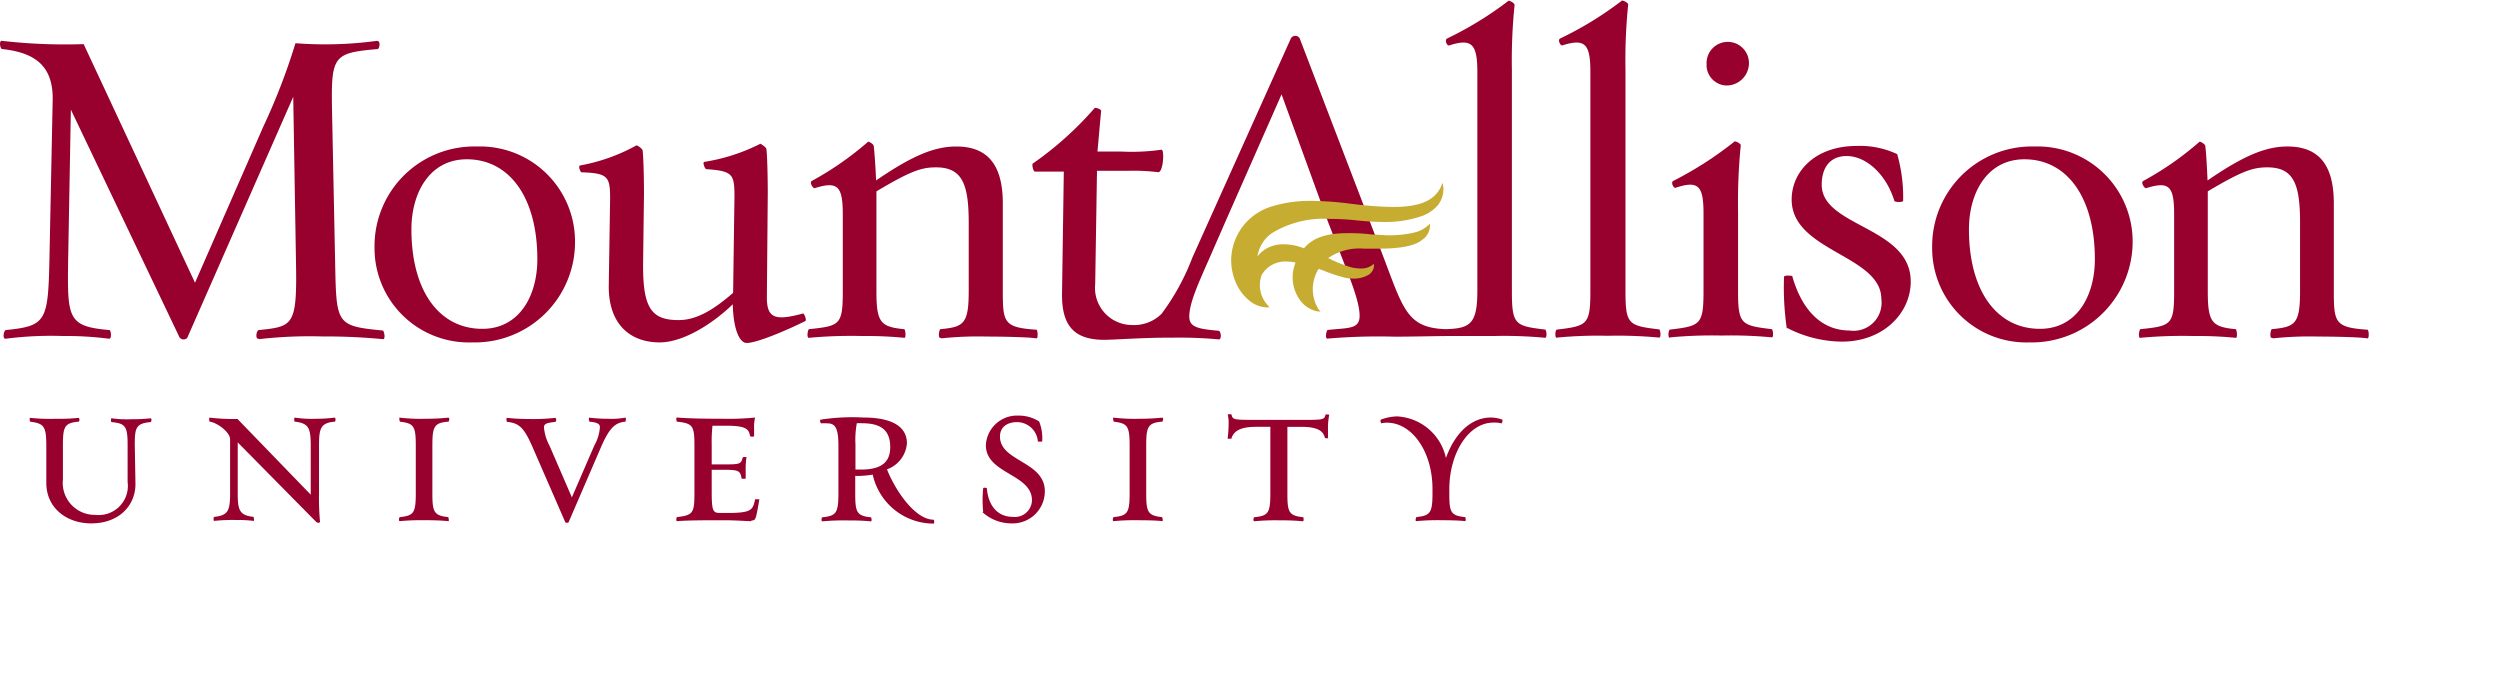 <?xml version="1.0" encoding="UTF-8"?>
<svg xmlns="http://www.w3.org/2000/svg" xmlns:xlink="http://www.w3.org/1999/xlink" width="1365" height="368" viewBox="0 0 1365 368">
  <rect x="0" y="0" width="1365" height="368" fill="#808080" stroke="none"/>
  <defs>
    <clipPath id="clip-path">
      <path id="Rectangle_8" data-name="Rectangle 8" d="M0,0H1365V368.2H0Z" fill="none"></path>
    </clipPath>
    <clipPath id="clip-path-2">
      <path id="Rectangle_9" data-name="Rectangle 9" d="M0,0H1293.245V285.49H0Z" fill="none"></path>
    </clipPath>
    <clipPath id="clip-ma-logo">
      <rect width="1365" height="368"></rect>
    </clipPath>
  </defs>
  <g id="ma-logo" clip-path="url(#clip-ma-logo)">
    <rect width="1365" height="368" fill="#fff"></rect>
    <g id="Group_3" data-name="Group 3" transform="translate(11 -2149)">
      <g id="Layer_1" data-name="Layer 1" transform="translate(-11 2149.398)">
        <g id="Group_8" data-name="Group 8" clip-path="url(#clip-path)">
          <path id="Path_22" data-name="Path 22" d="M73.959,263.878c0,11.633-8.816,21.49-24.184,21.49-13.286,0-24.49-8.327-24.49-22.1V243.122c0-10.9-1.286-12.245-8.755-13.286-.306,0-.551-2.265,0-2.082a100.406,100.406,0,0,0,14.082.49,95.44,95.44,0,0,0,12.245-.49c.673,0,.673,2.082,0,2.082-7.837.673-8.51,3-8.51,13.286V261.49a17.449,17.449,0,0,0,17.694,19.224,15.918,15.918,0,0,0,17.633-18V242.326c0-9.857-1.224-11.571-8.694-12.245-.551,0-.551-2.265,0-2.082a61.593,61.593,0,0,0,11.2.49,80.5,80.5,0,0,0,9.98-.49c.918,0,.49,2.082,0,2.082-7.9.673-8.571,3.184-8.571,12.245Z" fill="#98002e"></path>
          <path id="Path_23" data-name="Path 23" d="M174.184,268.9a141.6,141.6,0,0,0,.551,15.673c0,.367-1.347.8-2.082,0L129.8,241.163v27.612c0,9.184.8,12.245,8.694,13.041,0,0,.429,2.449,0,2.2a69.433,69.433,0,0,0-9.306-.49,93.621,93.621,0,0,0-12.245.49c-.551,0-.306-2.2,0-2.2,7.592-.8,8.694-3.306,8.694-13.041V239.449c0-3.918-7.163-9.122-11.082-9.612-.367,0-.551-2.388,0-2.2a111.98,111.98,0,0,0,15.122.735l39.98,41.327V243c0-9.857-1.163-12.245-8.571-13.163-.612,0-.612-2.388,0-2.2a61.714,61.714,0,0,0,11.388.612,77.323,77.323,0,0,0,10.041-.612c1.163,0,.551,2.2.367,2.2-8.02.551-8.694,3.98-8.694,13.163Z" fill="#98002e"></path>
          <path id="Path_24" data-name="Path 24" d="M232.653,283.653a126.328,126.328,0,0,0-14.327.49c-.918,0-.367-2.2,0-2.2,7.592-.8,8.694-2.265,8.694-13.041V243c0-10.9-1.1-12.245-8.694-13.163,0,0-.673-2.327,0-2.2a98.514,98.514,0,0,0,14.2.612,117.922,117.922,0,0,0,12.245-.612c.918,0,.49,2.2,0,2.2-7.9.551-8.694,3-8.694,13.163v25.9c0,10.163.8,12.245,8.694,13.041,0,0,.673,2.327,0,2.2a122.074,122.074,0,0,0-12.245-.49" fill="#98002e"></path>
          <path id="Path_25" data-name="Path 25" d="M310.469,284.694c0,.367-1.469.551-1.837,0l-18.061-41.449c-4.163-9.367-6.8-12.735-13.653-13.286-.367,0-.673-2.388,0-2.2a106.833,106.833,0,0,0,11.449.612,106.714,106.714,0,0,0,14.755-.612c.735,0,.735,2.082,0,2.2-3.8.49-6.122.673-6.122,3a25.9,25.9,0,0,0,3,9.918l12.245,28.286,12.245-28.286a23.817,23.817,0,0,0,3.061-10.041c0-1.959-1.837-2.633-5.633-3-.306,0-.673-2.388,0-2.2a75.736,75.736,0,0,0,9.857.612,42.061,42.061,0,0,0,9.551-.612c.673,0,.429,2.2,0,2.2-5.327.551-8.449,3.184-12.918,13.286Z" fill="#98002e"></path>
          <path id="Path_26" data-name="Path 26" d="M410.2,284.143c-3.184,0-8.571-.49-15-.49-8.694,0-19.1,0-25.531.49-.673,0-.367-2.2,0-2.2,8.694-1.041,9.49-2.143,9.49-13.041V243c0-10.9-.8-12.245-9.49-13.163-.367,0-.673-2.388,0-2.265,6.429.551,16.469.673,25.225.673a141.863,141.863,0,0,0,17.388-.673,22.164,22.164,0,0,0-.551,6.122v3.98c0,.551-2.2.367-2.2,0-.673-3.8-2.082-5.633-13.163-5.633H389.02a79.59,79.59,0,0,0-.429,10.592v10.531h5.694c9.673,0,10.347,0,11.265-3.918,0,0,2.143-.306,2.02,0a42.857,42.857,0,0,0-.429,6.735v4.959a8.2,8.2,0,0,1-2.2,0c-.8-4.469-1.469-4.837-10.653-4.837h-5.694v11.327c0,11.02.551,12.245,4.469,12.245h4.469c13.163,0,13.531-1.837,14.755-7.469h2.327c-.367,2.143-1.286,7.776-1.837,9.49s-.918,2.082-2.449,2.082" fill="#98002e"></path>
          <path id="Path_27" data-name="Path 27" d="M470.265,259.408a24.493,24.493,0,0,1-3.306,0v9.612c0,10.286.8,12.245,8.571,13.041.367,0,.551,2.449,0,2.2a119.5,119.5,0,0,0-12.245-.49,126.841,126.841,0,0,0-14.326.49c-.674,0-.367-2.2,0-2.2,7.469-.8,8.816-2.143,8.816-13.041V243c0-9.98-1.837-12.245-6.122-12.245a23.692,23.692,0,0,0-3.245,0c-.429,0-1.041-1.9-.306-2.02a112.47,112.47,0,0,1,23.327-1.163c15.49,0,23.755,4.9,23.755,14.082a16.408,16.408,0,0,1-10.9,14.2c4.592,11.694,15.429,27.49,25.408,27.49.367,0,.673,2.143,0,2.143a34.041,34.041,0,0,1-33.184-26.755,52.29,52.29,0,0,1-6.122.673m-2.633-28.286a48.979,48.979,0,0,0-.673,11.082V255.98h3.184c11.327,0,15.8-4.347,15.8-12.245,0-9.612-5.51-13.041-15.429-13.041a21.856,21.856,0,0,0-2.878,0" fill="#98002e"></path>
          <path id="Path_28" data-name="Path 28" d="M536.816,279.061a64.9,64.9,0,0,1,0-12.8c0-.612,2.02-.367,2.02,0,.673,8.694,5.265,15.551,14.2,15.551a9.306,9.306,0,0,0,10.408-9.122c0-14.327-25.163-14.327-25.163-30a17.02,17.02,0,0,1,17.878-16.163,20.633,20.633,0,0,1,11.2,3.184,24.122,24.122,0,0,1,1.653,11.02h-2.327a11.449,11.449,0,0,0-11.327-10.653c-5.388,0-9.367,2.633-9.367,7.9,0,13.714,24.49,13.408,24.49,29.878a17.571,17.571,0,0,1-18.367,17.51,23.388,23.388,0,0,1-15.673-6.122" fill="#98002e"></path>
          <path id="Path_29" data-name="Path 29" d="M622.347,283.653a124.581,124.581,0,0,0-14.265.49c-.918,0-.367-2.2,0-2.2,7.531-.8,8.694-2.265,8.694-13.041V243c0-10.9-1.163-12.245-8.694-13.163,0,0-.735-2.327,0-2.2a98.514,98.514,0,0,0,14.2.612,119.2,119.2,0,0,0,12.245-.612c.918,0,.429,2.2,0,2.2-7.9.551-8.694,3-8.694,13.163v25.9c0,10.163.8,12.245,8.694,13.041,0,0,.735,2.327,0,2.2-2.633-.367-8.633-.49-12.245-.49" fill="#98002e"></path>
          <path id="Path_30" data-name="Path 30" d="M725.449,238.776c0,.306-2.02,0-2.02,0-.857-3.8-3.8-6.122-12.98-6.122h-7.531v36.306c0,10.163.674,12.245,8.694,13.041,0,0,.551,2.327-.367,2.2a119.5,119.5,0,0,0-12.245-.49,122.452,122.452,0,0,0-14.082.49c-.918,0-.49-2.2,0-2.2,7.531-.8,8.694-2.265,8.694-13.041V232.653h-7.9c-8.816,0-12.245,2.51-13.408,6.49h-2.02a72.246,72.246,0,0,0,.551-8.633,17.267,17.267,0,0,0-.49-4.469c0-.306,1.959-.429,2.082,0,.673,2.694.918,2.816,13.286,2.816H710.2c12.245,0,12.857,0,13.531-2.816,0-.367,2.265,0,2.02,0a38.384,38.384,0,0,0-.673,7.714v5.388" fill="#98002e"></path>
        </g>
        <g id="Group_9" data-name="Group 9" clip-path="url(#clip-path-2)">
          <path id="Path_31" data-name="Path 31" d="M815.51,230.327c-14.02,0-24.184,17.143-24.184,36.367v2.2c0,10.286.673,12.245,8.571,13.041.367,0,.612,2.449,0,2.2-2.755-.367-8.571-.49-12.245-.49a127.4,127.4,0,0,0-14.327.49c-.918,0,0-2.2,0-2.2,7.592-.8,8.816-2.265,8.816-13.041v-2.2c0-20.939-11.449-36.306-24.857-36.306a13.715,13.715,0,0,0-3.184.367s-.8-1.959,0-2.082a26.388,26.388,0,0,1,8.694-1.714,28.837,28.837,0,0,1,26.694,22.714c5.143-14.327,14.327-22.1,24.49-22.1a18.368,18.368,0,0,1,6.122,1.1c.674,0,0,2.327-.49,2.082a12.245,12.245,0,0,0-3.735-.429" fill="#98002e"></path>
          <path id="Path_32" data-name="Path 32" d="M141.245,184.531c-2.02.49-1.286-4.469,0-4.714,19.347-1.959,21.061-2.449,20.327-39.245l-1.469-88.1L102.245,184.041a2.694,2.694,0,0,1-4.286-.367L38.694,59.449l-1.469,81.367c-.49,32.571-.49,37.041,22.592,39,.735,0,1.469,5.2-.49,4.714a182.2,182.2,0,0,0-25.1-1.469,194.939,194.939,0,0,0-31.041,1.469c-1.959.49-1.224-4.469,0-4.714,22.1-2.265,23.082-4.714,23.816-39l1.776-87.367c0-17.082-8.694-25.041-27.551-27.061-1.224,0-1.959-4.959,0-4.469a303.055,303.055,0,0,0,44.449,1.776l60.8,130.286,37.224-85.1A343.954,343.954,0,0,0,161.326,23.2a210.919,210.919,0,0,0,44.449-1.286c2.449,0,1.224,4.469.49,4.469-25.837,2.265-25.592,3.735-24.857,39.49l1.531,74.939c.735,35.755,0,36.735,26.02,39.245.8,0,1.776,5.2,0,4.714a329.268,329.268,0,0,0-33-1.469,244.346,244.346,0,0,0-34.469,1.469" fill="#98002e"></path>
        </g>
        <g id="Group_10" data-name="Group 10" clip-path="url(#clip-path)">
          <path id="Path_33" data-name="Path 33" d="M204.49,134.694a54.429,54.429,0,0,1,55.9-55.1,51.857,51.857,0,0,1,53.571,51.857,54.735,54.735,0,0,1-56.327,55.1,51.49,51.49,0,0,1-53.143-51.857m20.143-9.918c0,33.98,15.367,54.367,38.694,54.367,20.143,0,30.061-17.878,30.061-38.02,0-33.98-15.429-54.551-38.51-54.551-20.327,0-30.245,18.367-30.245,38.2" fill="#98002e"></path>
          <path id="Path_34" data-name="Path 34" d="M400.163,165.673c-10.959,10.653-27.061,20.878-39.98,20.878-16.163,0-28.041-9.98-27.8-31.041l.735-47.2c0-12.245-.98-14.143-15.612-14.633-.551,0-2.02-3.49-.735-3.735a100.347,100.347,0,0,0,30.612-10.9c0-.49,3.245,1.469,3.49,2.694.49,4.469.735,14.939.735,23.878l-.49,38.939c0,23.082,4.469,29.816,19.347,29.816,8.939,0,17.878-4.469,29.816-14.878l.735-52.408c0-12.245-.735-14.143-15.367-15.122-.8,0-2.265-3.98-1.041-3.98a102.8,102.8,0,0,0,30.612-9.918s3.245,1.959,3.245,2.939c.49,4.469.735,15.673.735,24.49l-.49,56.571c0,11.694,4.959,12.673,19.837,8.694.49,0,2.265,3.98.98,4.225-8.939,4.469-26.02,11.878-31.776,11.878-4.224,0-7.408-8.143-7.653-21.306" fill="#98002e"></path>
        </g>
        <g id="Group_11" data-name="Group 11" clip-path="url(#clip-path-2)">
          <path id="Path_35" data-name="Path 35" d="M513.49,184.041c-1.469.49-.735-4.714,0-4.714,12.673-1.224,15.429-2.755,15.429-20.878V121.224c0-21.061-3.49-30.245-17.878-30.245-8.2,0-14.143,2.2-32.51,13.1v54.367c0,16.9,1.959,19.653,15.122,20.878.735,0,1.224,5.2,0,4.714a221.884,221.884,0,0,0-23.326-.98,251.944,251.944,0,0,0-28.531.98c-1.531.49-.8-4.714,0-4.714,16.837-1.776,18.367-2.265,18.367-20.878V116.755c0-15.612-2.755-18.367-15.429-14.388-.98,0-2.939-3.245-1.469-3.98a171.979,171.979,0,0,0,30.612-21.306c0-.551,2.939.98,3.184,2.2.49,3.98,1.041,12.918,1.286,18.857C498.857,84,510.8,79.592,522.184,79.592c18.367,0,25.347,11.694,25.347,31.041v48.122c0,17.143.735,19.653,18.367,20.878.735,0,.98,4.959,0,4.714-4.714-.735-19.9-.98-27.061-.98a189.115,189.115,0,0,0-24.857.98" fill="#98002e"></path>
          <path id="Path_36" data-name="Path 36" d="M849.98,184.041c-1.224,0-.735-4.469,0-4.469,16.653-2.02,18.367-2.51,18.367-21.122V38.816c0-15.367-3-18.367-15.429-14.388-.98,0-2.449-2.755-1.224-3.735A189.309,189.309,0,0,0,885.49,0c0-.49,3.735.98,3.49,2.2a296.615,296.615,0,0,0-1.469,35.51V158.327c0,18.367,1.469,19.1,18.367,21.122.735,0,1.224,4.714,0,4.469a243.553,243.553,0,0,0-28.041-.98,235.284,235.284,0,0,0-27.612.98" fill="#98002e"></path>
        </g>
        <g id="Group_12" data-name="Group 12" clip-path="url(#clip-path)">
          <path id="Path_37" data-name="Path 37" d="M911.755,184.041c-1.286,0-.735-4.469,0-4.469,16.592-2.02,18.367-2.51,18.367-21.122V116.327c0-15.367-2.755-18.367-15.429-14.143-.98,0-2.449-2.755-1.224-3.735A196.287,196.287,0,0,0,947.02,76.9c0-.551,3.673.98,3.428,2.2a314.942,314.942,0,0,0-1.469,36.245V158.2c0,18.367,1.469,19.1,18.367,21.122.735,0,1.224,4.714,0,4.469a232.651,232.651,0,0,0-27.306-.98A244.9,244.9,0,0,0,912,183.8M931.837,35.082a11.571,11.571,0,1,1,23.082-.49,12.245,12.245,0,0,1-12.245,11.694,11.2,11.2,0,0,1-10.9-11.2" fill="#98002e"></path>
          <path id="Path_38" data-name="Path 38" d="M975.612,179.082a154.846,154.846,0,0,1-1.531-28.286c0-1.041,3.49-.735,4.469-.49,6.122,21.551,18.367,29.755,31.286,29.755a15.306,15.306,0,0,0,17.388-17.143c0-24.061-48.98-26.02-48.98-54.367,0-15.122,12.674-29.265,35.51-29.265a47.817,47.817,0,0,1,22.1,4.469,84.37,84.37,0,0,1,3.245,25.531c0,.8-4.469.8-4.776,0-4.408-14.449-15.367-24.49-26.02-24.49-8.939,0-13.653,6.122-13.653,15.673,0,23.082,48.612,22.837,48.612,52.837,0,17.388-15.122,32.816-37.469,32.816a66,66,0,0,1-30-7.469" fill="#98002e"></path>
        </g>
        <g id="Group_13" data-name="Group 13" clip-path="url(#clip-path-2)">
          <path id="Path_39" data-name="Path 39" d="M1054.959,134.694a54.429,54.429,0,0,1,55.837-55.1,51.918,51.918,0,0,1,53.633,51.857,55.1,55.1,0,0,1-56.388,55.1,51.428,51.428,0,0,1-53.082-51.857m20.082-9.918c0,33.98,15.429,54.367,38.755,54.367,20.082,0,30-17.878,30-38.02,0-33.98-15.367-54.551-38.449-54.551-20.388,0-30.306,18.367-30.306,38.2" fill="#98002e"></path>
          <path id="Path_40" data-name="Path 40" d="M1240.469,184.041c-1.469.49-.735-4.714,0-4.714,12.674-1.224,15.367-2.755,15.367-20.878V121.224c0-21.061-3.429-30.245-17.878-30.245-8.143,0-14.143,2.2-32.51,13.1v54.367c0,16.9,2.02,19.653,15.184,20.878.735,0,1.224,5.2,0,4.714a222.375,222.375,0,0,0-23.388-.98,252.49,252.49,0,0,0-28.531.98c-1.469.49-.735-4.714,0-4.714,16.9-1.776,18.367-2.265,18.367-20.878V116.755c0-15.612-2.694-18.367-15.367-14.388-.98,0-3-3.245-1.469-3.98a169.346,169.346,0,0,0,30.612-21.306c0-.551,3,.98,3.245,2.2.49,3.98.98,12.918,1.224,18.857,20.51-14.143,32.388-18.551,43.653-18.551,18.367,0,25.286,11.694,25.286,31.041v48.122c0,17.143.8,19.653,18.367,20.878.8,0,1.041,4.959,0,4.714-4.714-.735-19.837-.98-27.061-.98a187.648,187.648,0,0,0-24.49.98" fill="#98002e"></path>
          <path id="Path_41" data-name="Path 41" d="M843.857,179.571c-16.653-2.02-18.367-2.51-18.367-21.122V37.837a296.617,296.617,0,0,1,1.469-35.51c0-1.224-3.184-2.694-3.429-2.2A192.122,192.122,0,0,1,789.98,20.694c-1.225.98,0,3.98,1.224,3.735,12.245-3.98,15.429-.98,15.429,14.388V158.449c0,18-3.918,20.51-17.327,20.878-20.694-.735-22.959-10.347-33.8-39L709.592,20.449a2.816,2.816,0,0,0-4.714,0L651,140.327a125.816,125.816,0,0,1-16.776,30.612,21.306,21.306,0,0,1-16.163,6.122,20.265,20.265,0,0,1-20.082-22.408l.98-61.776h16.408a111.915,111.915,0,0,1,16.9.735c2.939.49,3.735-13.163,1.714-12.245a115.408,115.408,0,0,1-21.857.98H599.2c.551-5.449,1.531-17.327,2.02-22.1,0-1.224-3.245-1.959-3.49-1.714A183.67,183.67,0,0,1,564,88.837c-.735,0,0,4.714,1.224,4.469h15.612l-.98,67.347c0,16.9,6.735,24.49,23.082,24.49,5.388,0,22.347-1.286,36.735-1.163a231.069,231.069,0,0,1,25.592.918c1.959.49,1.469-4.714,0-4.714-11.2-.98-15.918-1.959-15.918-7.714,0-6.918,4.224-16.592,10.714-31.225l8.694-19.9,2.939-6.673,28.041-63.551,23.143,63.551,2.449,6.673,7.592,19.469c4.714,12.245,9.429,23.816,9.429,31.224s-6.122,6.49-17.388,7.714c-.735,0-1.714,5.2,0,4.714a324.489,324.489,0,0,1,36.306-1.041c10.347,0,23.755-.367,31.531-.367h22.776a240.29,240.29,0,0,1,28.041.98c1.286,0,.735-4.469,0-4.469" fill="#98002e"></path>
        </g>
        <g id="mount-allison-logo" clip-path="url(#clip-path)">
          <path id="Path_42" data-name="Path 42" d="M787.714,99.612a14.2,14.2,0,0,1-2.816,12.245,21.306,21.306,0,0,1-9.8,6.122,60.673,60.673,0,0,1-19.9,2.816,143.881,143.881,0,0,1-15.429-.98,132.434,132.434,0,0,0-13.531-.673,54.061,54.061,0,0,0-31.408,7.531,18.857,18.857,0,0,0-8.265,12.918,16.838,16.838,0,0,1,6.122-4.9,19.041,19.041,0,0,1,8.265-1.714,30.612,30.612,0,0,1,11.02,2.2c4.837-5.755,12.245-8.265,23.694-8.265a95.758,95.758,0,0,1,13.408.735c3.122,0,6.122.429,9.061.429a58.714,58.714,0,0,0,13.592-1.408,17.388,17.388,0,0,0,9-4.9,9.367,9.367,0,0,1-4.286,8.816c-1.531,1.225-6.122,4.9-24.061,4.776h-7.776A30,30,0,0,0,725.2,140.51l1.531.735a69.121,69.121,0,0,0,11.388,4.408,22.96,22.96,0,0,0,4.837.551,10.408,10.408,0,0,0,6.122-1.714l1.1-.857v1.347a6.122,6.122,0,0,1-3.49,4.959,16.1,16.1,0,0,1-7.837,1.776,22.409,22.409,0,0,1-3.98-.367A82.59,82.59,0,0,1,723,147.49l-3-1.1a20.816,20.816,0,0,0,0,22.225l1.041,1.041h-1.469a15.49,15.49,0,0,1-10.224-6.857,21.184,21.184,0,0,1-1.959-19.837,21.183,21.183,0,0,0-4.775-.551,14.816,14.816,0,0,0-13.714,7.286,16.1,16.1,0,0,0,3.49,16.776l.735.98H691.9a15.8,15.8,0,0,1-9.245-3.306,25.9,25.9,0,0,1-7.1-8.571,30.612,30.612,0,0,1-3.306-15.061,30.98,30.98,0,0,1,22.9-28.408,70.04,70.04,0,0,1,21.245-2.816,176.332,176.332,0,0,1,21.429,1.592l3.184.367a183.676,183.676,0,0,0,19.653,1.347c14.939,0,23.633-3.612,26.816-12.8" fill="#c6ac31"></path>
        </g>
      </g>
    </g>
  </g>
</svg>
